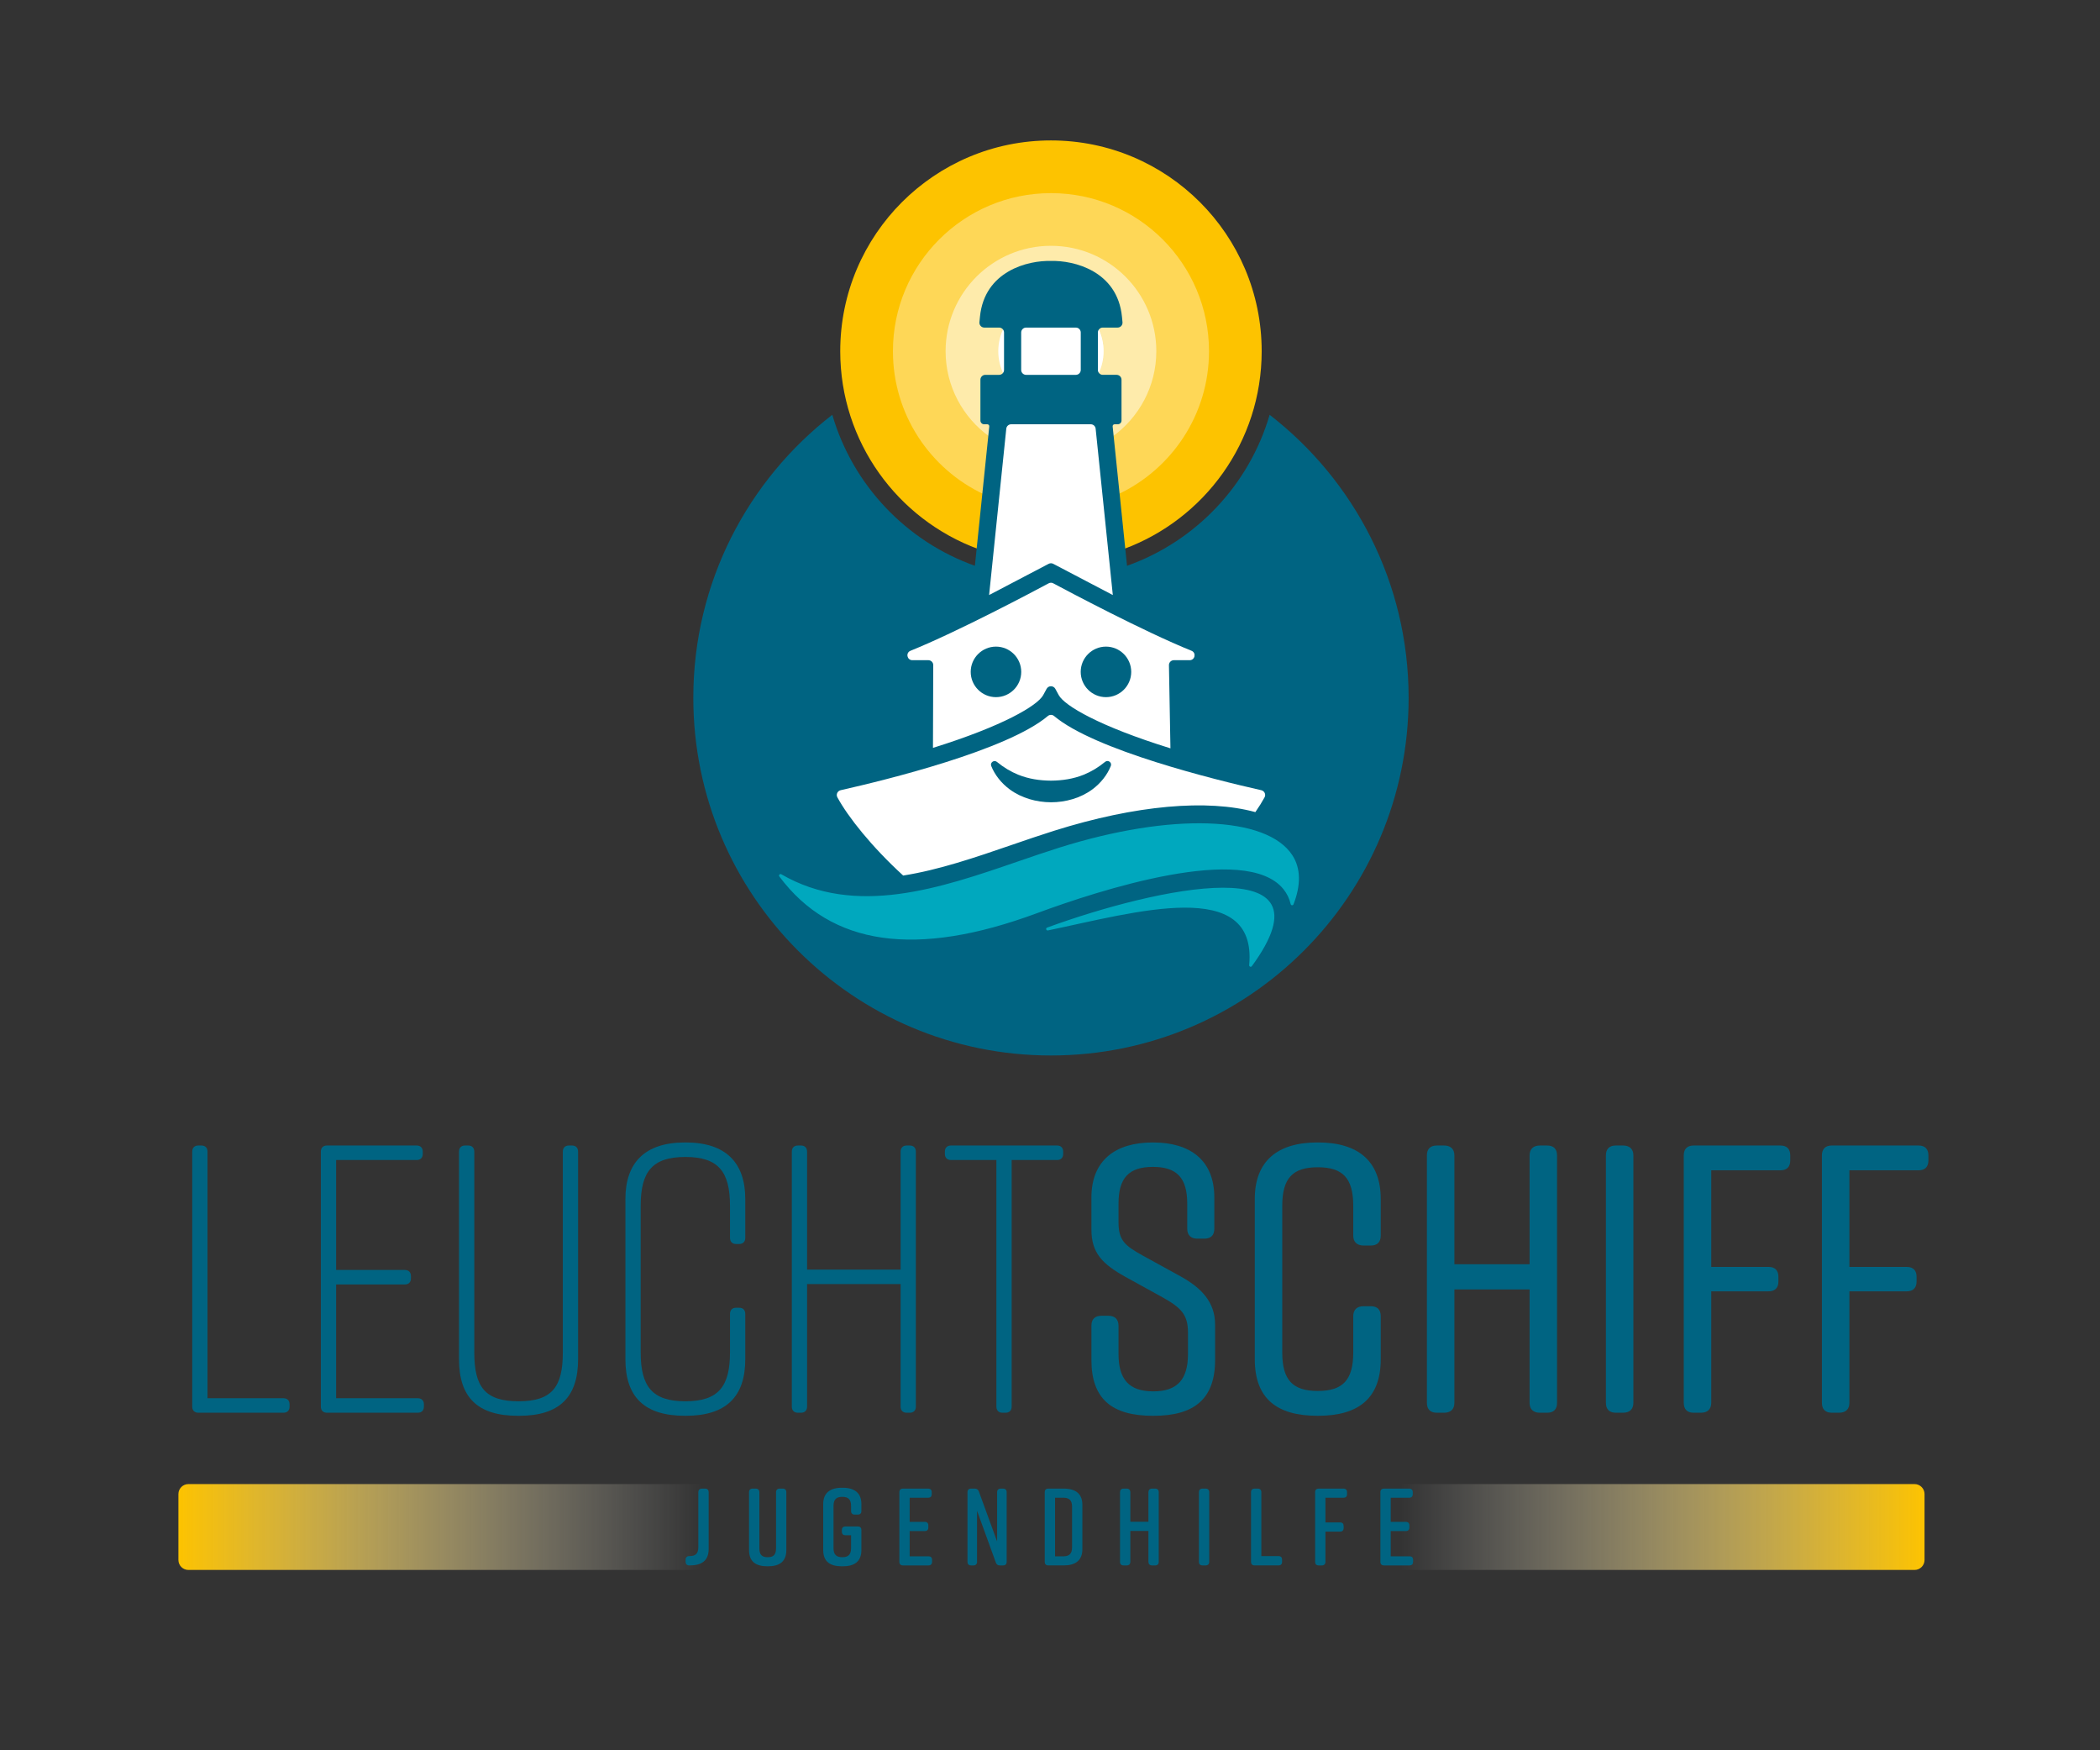 <?xml version="1.0" encoding="utf-8"?>
<!-- Generator: Adobe Illustrator 25.2.3, SVG Export Plug-In . SVG Version: 6.00 Build 0)  -->
<svg version="1.1" id="Ebene_1" xmlns="http://www.w3.org/2000/svg" xmlns:xlink="http://www.w3.org/1999/xlink" x="0px" y="0px"
	 viewBox="0 0 340.157 283.465" enable-background="new 0 0 340.157 283.465" xml:space="preserve">
<rect x="0" y="0" width="340.157" height="283.465" fill="#333333" stroke="none"/>
<g id="Logo">
	<g id="Wortmarke">
		
			<linearGradient id="Verlauf_1_" gradientUnits="userSpaceOnUse" x1="28.899" y1="247.305" x2="311.736" y2="247.305">
			<stop  offset="0" style="stop-color:#FDC300"/>
			<stop  offset="0.005" style="stop-color:#FDC405;stop-opacity:0.982"/>
			<stop  offset="0.116" style="stop-color:#FEDD6F;stop-opacity:0.612"/>
			<stop  offset="0.206" style="stop-color:#FFEFBC;stop-opacity:0.314"/>
			<stop  offset="0.269" style="stop-color:#FFFBEC;stop-opacity:0.104"/>
			<stop  offset="0.3" style="stop-color:#FFFFFF;stop-opacity:0"/>
			<stop  offset="0.7" style="stop-color:#FFFFFF;stop-opacity:0"/>
			<stop  offset="0.731" style="stop-color:#FFFBEC;stop-opacity:0.104"/>
			<stop  offset="0.794" style="stop-color:#FFEFBC;stop-opacity:0.314"/>
			<stop  offset="0.884" style="stop-color:#FEDD6F;stop-opacity:0.612"/>
			<stop  offset="0.995" style="stop-color:#FDC405;stop-opacity:0.982"/>
			<stop  offset="1" style="stop-color:#FDC300"/>
		</linearGradient>
		<path id="Verlauf" fill="url(#Verlauf_1_)" d="M310.115,254.26H30.519
			c-0.895,0-1.62-0.726-1.62-1.62v-10.669c0-0.895,0.726-1.62,1.62-1.62
			h279.596c0.895,0,1.62,0.726,1.62,1.62v10.669
			C311.736,253.534,311.01,254.26,310.115,254.26z"/>
		<g id="Blau_1_">
			<path fill="#006482" d="M46.904,227.437v0.37c0,0.618-0.371,0.99-0.989,0.99h-13.787
				c-0.618,0-0.989-0.371-0.989-0.99v-41.298c0-0.618,0.371-0.99,0.989-0.99
				h0.495c0.618,0,0.989,0.371,0.989,0.99v39.938h12.303
				C46.533,226.447,46.904,226.819,46.904,227.437z"/>
			<path fill="#006482" d="M67.675,228.797H52.96c-0.618,0-0.989-0.371-0.989-0.99v-41.298
				c0-0.618,0.371-0.99,0.989-0.99H67.49c0.618,0,0.989,0.371,0.989,0.99v0.37
				c0,0.618-0.371,0.99-0.989,0.99H54.444v17.806h11.128
				c0.618,0,0.989,0.371,0.989,0.989v0.371c0,0.618-0.371,0.989-0.989,0.989H54.444
				v18.424h13.23c0.618,0,0.989,0.371,0.989,0.99v0.37
				C68.664,228.426,68.293,228.797,67.675,228.797z"/>
			<path fill="#006482" d="M93.64,186.509v33.633c0,6.058-2.968,9.15-9.521,9.15h-0.247
				c-6.554,0-9.521-3.03-9.521-9.15v-33.633c0-0.618,0.371-0.99,0.989-0.99
				h0.495c0.618,0,0.989,0.371,0.989,0.99v32.52c0,5.564,1.731,7.914,7.172,7.914
				c5.441,0,7.172-2.35,7.172-7.914v-32.52c0-0.618,0.371-0.99,0.989-0.99h0.495
				C93.269,185.52,93.64,185.891,93.64,186.509z"/>
			<path fill="#006482" d="M120.718,212.784v7.358c0,6.058-3.091,9.15-9.645,9.15h-0.124
				c-6.554,0-9.645-3.03-9.645-9.15V194.175c0-5.812,3.091-9.15,9.645-9.15
				h0.124c6.554,0,9.645,3.338,9.645,9.15v6.306c0,0.618-0.371,0.99-0.989,0.99
				h-0.495c-0.618,0-0.989-0.371-0.989-0.99v-5.193
				c0-5.502-1.855-7.914-7.234-7.914c-5.378,0-7.233,2.411-7.233,7.914v23.741
				c0,5.502,1.855,7.914,7.233,7.914c5.379,0,7.234-2.411,7.234-7.914v-6.245
				c0-0.618,0.371-0.989,0.989-0.989h0.495
				C120.347,211.795,120.718,212.166,120.718,212.784z"/>
			<path fill="#006482" d="M129.248,185.52h0.495c0.618,0,0.989,0.371,0.989,0.99v19.104
				h15.147v-19.104c0-0.618,0.371-0.99,0.989-0.99h0.494
				c0.618,0,0.989,0.371,0.989,0.99v41.298c0,0.618-0.371,0.99-0.989,0.99h-0.494
				c-0.618,0-0.989-0.371-0.989-0.99v-19.846h-15.147v19.846
				c0,0.618-0.371,0.99-0.989,0.99h-0.495c-0.618,0-0.989-0.371-0.989-0.99v-41.298
				C128.259,185.891,128.63,185.52,129.248,185.52z"/>
			<path fill="#006482" d="M172.215,186.509v0.37c0,0.618-0.371,0.99-0.99,0.99h-7.357
				v39.938c0,0.618-0.371,0.99-0.989,0.99h-0.494c-0.618,0-0.989-0.371-0.989-0.99
				v-39.938h-7.357c-0.618,0-0.989-0.371-0.989-0.99v-0.37
				c0-0.618,0.371-0.99,0.989-0.99h17.187
				C171.844,185.52,172.215,185.891,172.215,186.509z"/>
			<path fill="#006482" d="M195.089,200.605h-1.175c-0.989,0-1.607-0.557-1.607-1.608v-4.08
				c0-4.142-1.67-5.935-5.564-5.935c-3.895,0-5.565,1.793-5.565,5.935v3.03
				c0,2.906,0.99,3.771,3.895,5.378l6.182,3.401
				c3.338,1.854,5.565,4.142,5.565,7.79v5.75c0,6.306-3.401,9.026-9.954,9.026
				h-0.123c-6.554,0-9.954-2.658-9.954-9.026v-5.564
				c0-1.051,0.556-1.607,1.607-1.607h1.174c0.99,0,1.607,0.556,1.607,1.607v4.575
				c0,4.08,1.67,6.058,5.626,6.058c3.957,0,5.626-1.978,5.626-6.058v-3.462
				c0-2.906-1.113-4.018-4.081-5.688l-6.058-3.338
				c-3.772-2.102-5.502-3.895-5.502-7.666v-5.194c0-6.058,3.957-8.902,9.891-8.902
				h0.124c5.935,0,9.892,2.844,9.892,8.902v5.07
				C196.696,200.048,196.14,200.605,195.089,200.605z"/>
			<path fill="#006482" d="M223.651,213.155v6.986c0,6.306-3.586,9.15-10.139,9.15h-0.124
				c-6.553,0-10.139-2.782-10.139-9.15V194.175c0-6.059,3.586-9.15,10.139-9.15
				h0.124c6.554,0,10.139,3.091,10.139,9.15v5.934
				c0,1.051-0.556,1.608-1.607,1.608h-1.175c-1.05,0-1.669-0.557-1.669-1.608v-4.822
				c0-4.452-1.67-6.245-5.75-6.245c-4.081,0-5.75,1.793-5.75,6.245v23.741
				c0,4.451,1.669,6.244,5.75,6.244c4.08,0,5.75-1.793,5.75-6.244v-5.874
				c0-1.051,0.618-1.607,1.669-1.607h1.175
				C223.095,211.548,223.651,212.104,223.651,213.155z"/>
			<path fill="#006482" d="M232.737,185.52h1.174c1.051,0,1.67,0.557,1.67,1.607v17.621
				h12.179v-17.621c0-1.05,0.618-1.607,1.67-1.607h1.174
				c1.051,0,1.607,0.557,1.607,1.607v40.063c0,1.05-0.556,1.607-1.607,1.607
				h-1.174c-1.051,0-1.67-0.557-1.67-1.607v-18.362h-12.179v18.362
				c0,1.05-0.618,1.607-1.67,1.607h-1.174c-1.051,0-1.608-0.557-1.608-1.607
				v-40.063C231.129,186.076,231.686,185.52,232.737,185.52z"/>
			<path fill="#006482" d="M262.906,228.797h-1.174c-1.051,0-1.607-0.557-1.607-1.607v-40.063
				c0-1.05,0.556-1.607,1.607-1.607h1.174c1.051,0,1.67,0.557,1.67,1.607v40.063
				C264.576,228.24,263.957,228.797,262.906,228.797z"/>
			<path fill="#006482" d="M272.735,227.19v-40.063c0-1.05,0.557-1.607,1.608-1.607h14.034
				c1.05,0,1.607,0.557,1.607,1.607v0.804c0,1.051-0.557,1.607-1.607,1.607
				h-11.19v15.642h9.274c1.051,0,1.607,0.556,1.607,1.607v0.742
				c0,1.051-0.556,1.608-1.607,1.608h-9.274v18.053
				c0,1.05-0.618,1.607-1.67,1.607h-1.174
				C273.291,228.797,272.735,228.24,272.735,227.19z"/>
			<path fill="#006482" d="M295.114,227.19v-40.063c0-1.05,0.557-1.607,1.608-1.607h14.034
				c1.05,0,1.607,0.557,1.607,1.607v0.804c0,1.051-0.557,1.607-1.607,1.607
				h-11.19v15.642h9.274c1.051,0,1.607,0.556,1.607,1.607v0.742
				c0,1.051-0.556,1.608-1.607,1.608h-9.274v18.053
				c0,1.05-0.618,1.607-1.67,1.607h-1.174
				C295.671,228.797,295.114,228.24,295.114,227.19z"/>
			<path fill="#006482" d="M113.116,250.54v-8.867c0-0.373,0.213-0.586,0.587-0.586h0.498
				c0.391,0,0.587,0.213,0.587,0.586v9.222c0,1.884-1.173,2.63-3.057,2.63
				h-0.089c-0.373,0-0.587-0.213-0.587-0.586v-0.338
				c0-0.373,0.213-0.586,0.587-0.586h0.053
				C112.636,252.015,113.116,251.642,113.116,250.54z"/>
			<path fill="#006482" d="M127.37,241.673v9.365c0,1.866-1.102,2.63-2.985,2.63h-0.071
				c-1.883,0-2.985-0.747-2.985-2.63v-9.365c0-0.373,0.196-0.586,0.587-0.586
				h0.498c0.373,0,0.587,0.213,0.587,0.586v9.045c0,1.102,0.426,1.475,1.351,1.475
				c0.924,0,1.351-0.373,1.351-1.475v-9.045c0-0.373,0.213-0.586,0.587-0.586h0.498
				C127.174,241.087,127.37,241.3,127.37,241.673z"/>
			<path fill="#006482" d="M139.527,247.804v3.235c0,1.866-1.137,2.63-3.021,2.63h-0.142
				c-1.884,0-3.021-0.747-3.021-2.63v-7.464c0-1.795,1.137-2.63,3.021-2.63
				h0.142c1.883,0,3.021,0.835,3.021,2.63v1.137c0,0.373-0.195,0.586-0.587,0.586
				h-0.498c-0.373,0-0.587-0.213-0.587-0.586v-0.817
				c0-1.102-0.497-1.475-1.422-1.475c-0.924,0-1.422,0.373-1.422,1.475v6.824
				c0,1.102,0.498,1.475,1.422,1.475c0.924,0,1.422-0.373,1.422-1.475v-2.079
				h-0.906c-0.373,0-0.586-0.195-0.586-0.587v-0.249
				c0-0.391,0.213-0.586,0.586-0.586h1.99
				C139.331,247.217,139.527,247.413,139.527,247.804z"/>
			<path fill="#006482" d="M150.387,253.526h-4.123c-0.391,0-0.587-0.213-0.587-0.586v-11.267
				c0-0.373,0.195-0.586,0.587-0.586h4.07c0.391,0,0.586,0.213,0.586,0.586v0.302
				c0,0.391-0.195,0.587-0.586,0.587h-2.985v3.909h2.434
				c0.391,0,0.587,0.214,0.587,0.587v0.319c0,0.373-0.195,0.587-0.587,0.587
				h-2.434v4.087h3.039c0.391,0,0.586,0.195,0.586,0.586v0.303
				C150.973,253.313,150.778,253.526,150.387,253.526z"/>
			<path fill="#006482" d="M157.674,253.526h-0.373c-0.391,0-0.587-0.213-0.587-0.586v-11.267
				c0-0.373,0.195-0.586,0.587-0.586h0.587c0.338,0,0.569,0.16,0.675,0.48
				l2.95,8.085v-7.979c0-0.373,0.214-0.586,0.587-0.586h0.373
				c0.391,0,0.587,0.213,0.587,0.586v11.267c0,0.373-0.195,0.586-0.587,0.586
				h-0.515c-0.338,0-0.551-0.16-0.657-0.48l-3.039-8.37v8.264
				C158.261,253.313,158.048,253.526,157.674,253.526z"/>
			<path fill="#006482" d="M175.323,243.716v7.179c0,1.831-1.137,2.63-3.021,2.63h-2.488
				c-0.391,0-0.587-0.213-0.587-0.586v-11.267c0-0.373,0.195-0.586,0.587-0.586
				h2.488C174.186,241.087,175.323,241.886,175.323,243.716z M172.231,242.562h-1.333
				v9.489h1.333c0.924,0,1.422-0.373,1.422-1.475v-6.54
				C173.653,242.934,173.155,242.562,172.231,242.562z"/>
			<path fill="#006482" d="M182.007,241.087h0.498c0.373,0,0.586,0.213,0.586,0.586v4.78
				h2.932v-4.78c0-0.373,0.214-0.586,0.587-0.586h0.497
				c0.391,0,0.586,0.213,0.586,0.586v11.267c0,0.373-0.195,0.586-0.586,0.586
				h-0.497c-0.373,0-0.587-0.213-0.587-0.586v-4.994h-2.932v4.994
				c0,0.373-0.213,0.586-0.586,0.586h-0.498c-0.391,0-0.586-0.213-0.586-0.586
				v-11.267C181.421,241.3,181.616,241.087,182.007,241.087z"/>
			<path fill="#006482" d="M195.284,253.526h-0.497c-0.391,0-0.586-0.213-0.586-0.586v-11.267
				c0-0.373,0.195-0.586,0.586-0.586h0.497c0.373,0,0.587,0.213,0.587,0.586
				v11.267C195.87,253.313,195.657,253.526,195.284,253.526z"/>
			<path fill="#006482" d="M207.671,252.601v0.338c0,0.373-0.195,0.586-0.586,0.586h-3.857
				c-0.391,0-0.586-0.213-0.586-0.586v-11.267c0-0.373,0.195-0.586,0.586-0.586
				h0.498c0.373,0,0.586,0.213,0.586,0.586v10.342h2.773
				C207.476,252.015,207.671,252.229,207.671,252.601z"/>
			<path fill="#006482" d="M213.022,252.94v-11.267c0-0.373,0.195-0.586,0.586-0.586h3.999
				c0.391,0,0.586,0.213,0.586,0.586v0.302c0,0.391-0.195,0.587-0.586,0.587h-2.915
				v3.998h2.364c0.391,0,0.587,0.214,0.587,0.586v0.32
				c0,0.373-0.196,0.586-0.587,0.586h-2.364v4.888
				c0,0.373-0.213,0.586-0.586,0.586h-0.498
				C213.217,253.526,213.022,253.313,213.022,252.94z"/>
			<path fill="#006482" d="M228.306,253.526h-4.123c-0.391,0-0.586-0.213-0.586-0.586v-11.267
				c0-0.373,0.195-0.586,0.586-0.586h4.07c0.391,0,0.587,0.213,0.587,0.586v0.302
				c0,0.391-0.195,0.587-0.587,0.587h-2.985v3.909h2.435
				c0.391,0,0.586,0.214,0.586,0.587v0.319c0,0.373-0.195,0.587-0.586,0.587
				h-2.435v4.087h3.039c0.391,0,0.587,0.195,0.587,0.586v0.303
				C228.893,253.313,228.698,253.526,228.306,253.526z"/>
		</g>
	</g>
	<g id="Bildmarke">
		<g id="Weiß">
			<path fill="#FFFFFF" d="M205.021,128.355c-0.129-0.283-0.377-0.485-0.682-0.554
				c-7.91-1.783-27.009-6.519-33.488-11.981
				c-0.171-0.144-0.39-0.223-0.617-0.223c-0.227,0-0.446,0.079-0.617,0.223
				c-6.479,5.462-25.577,10.199-33.487,11.981
				c-0.305,0.069-0.554,0.271-0.682,0.554c-0.127,0.279-0.116,0.593,0.03,0.862
				c1.526,2.814,5.137,7.632,10.694,12.715l0.064,0.058l0.085-0.013
				c5.82-0.912,11.8-2.969,17.583-4.957c2.146-0.739,4.579-1.576,6.893-2.304
				c8.528-2.683,16.606-4.102,23.363-4.102c3.444,0,6.518,0.365,9.136,1.084
				l0.123,0.034l0.072-0.105c0.604-0.878,1.109-1.689,1.5-2.41
				C205.137,128.948,205.148,128.634,205.021,128.355z"/>
			<path fill="#FFFFFF" d="M193.07,105.229c-7.661-3.09-19.987-9.637-22.38-10.918
				c-0.141-0.075-0.298-0.115-0.454-0.115c-0.157,0-0.314,0.04-0.455,0.115
				c-2.391,1.281-14.706,7.828-22.368,10.917c-0.512,0.206-0.664,0.692-0.589,1.082
				c0.076,0.393,0.402,0.789,0.957,0.789h2.593c0.164,0,0.319,0.064,0.435,0.181
				s0.18,0.271,0.179,0.436l-0.046,13.404l-0.001,0.245l0.233-0.073
				c11.791-3.675,17.045-6.948,17.961-8.634l0.551-1.014
				c0.111-0.204,0.316-0.326,0.548-0.326s0.437,0.122,0.548,0.326l0.551,1.014
				c0.999,1.837,7.014,5.242,18.2,8.708l0.237,0.073l-0.004-0.248l-0.242-13.466
				c-0.003-0.166,0.059-0.323,0.176-0.441c0.116-0.119,0.272-0.184,0.438-0.184
				h2.562c0.555,0,0.881-0.396,0.957-0.789
				C193.734,105.921,193.581,105.435,193.07,105.229z"/>
			<path fill="#FFFFFF" d="M180.432,96.35l-2.782-26.943
				c-0.051-0.498-0.467-0.873-0.968-0.873h-12.896
				c-0.5,0-0.916,0.375-0.968,0.873l-2.782,26.944l-0.034,0.327l0.293-0.148
				c2.924-1.48,6.016-3.094,8.704-4.546l0.943-0.509
				c0.089-0.048,0.19-0.074,0.292-0.074c0.102,0,0.202,0.026,0.292,0.074
				l0.943,0.509c2.688,1.451,5.778,3.065,8.703,4.545l0.293,0.148L180.432,96.35z
				"/>
			
				<ellipse transform="matrix(0.086 -0.996 0.996 0.086 98.898 221.575)" fill="#FFFFFF" cx="170.235" cy="56.875" rx="8.676" ry="8.677"/>
		</g>
		<g id="Türkis">
			<path fill="#00A8BE" d="M206.178,146.536c-0.992-1.955-3.703-2.947-8.058-2.947
				c-8.025,0-20.019,3.34-28.568,6.466c-0.198,0.072-0.306,0.259-0.269,0.465
				c0.037,0.207,0.205,0.352,0.409,0.352c0.031,0,0.062-0.003,0.093-0.01
				c1.361-0.283,2.776-0.593,4.22-0.909c5.935-1.301,12.661-2.775,17.954-2.775
				c4.124,0,6.924,0.872,8.56,2.666c1.351,1.481,1.904,3.651,1.645,6.448
				c-0.011,0.119,0.026,0.232,0.105,0.318c0.081,0.089,0.197,0.14,0.317,0.14
				c0.133,0,0.254-0.062,0.334-0.171C206.194,152.109,207.29,148.73,206.178,146.536z"
				/>
			<path fill="#00A8BE" d="M209.497,138.431c-2.197-3.403-7.626-5.277-15.287-5.277
				c-6.618,0-14.455,1.365-22.663,3.948c-2.27,0.714-4.693,1.548-6.83,2.283
				c-7.97,2.741-16.212,5.574-24.333,5.574c-5.166,0-9.662-1.153-13.744-3.526
				c-0.066-0.039-0.137-0.058-0.211-0.058c-0.158,0-0.307,0.094-0.38,0.241
				c-0.072,0.144-0.057,0.308,0.04,0.438c5.114,6.834,12.333,10.299,21.458,10.299
				c5.899,0,12.788-1.442,20.476-4.287c7.141-2.643,20.559-7.076,30.193-7.076
				c4.638,0,7.838,1.044,9.513,3.102c0.565,0.694,0.954,1.492,1.157,2.372
				c0.045,0.195,0.209,0.326,0.408,0.326c0.176,0,0.331-0.107,0.396-0.273
				C210.946,143.293,210.881,140.573,209.497,138.431z"/>
		</g>
		<g id="Gelb">
			<path fill="#FEEBAB" d="M160.303,70.905l0.188-1.817
				c0.016-0.159-0.036-0.319-0.143-0.438c-0.107-0.119-0.261-0.187-0.421-0.187
				h-0.514c-0.196,0-0.356-0.16-0.356-0.356v-6.606
				c0-0.3,0.244-0.544,0.544-0.544h2.238c0.293,0,0.557-0.123,0.746-0.319
				c-0.56-1.136-0.884-2.411-0.884-3.764c0-1.35,0.322-2.622,0.88-3.757
				c-0.19-0.193-0.452-0.314-0.743-0.314h-2.402c-0.155,0-0.298-0.063-0.403-0.178
				c-0.104-0.115-0.153-0.263-0.138-0.418l0.085-0.871
				c0.681-6.967,7.178-8.826,10.91-8.825c0.115,0,0.227,0.002,0.351,0.005
				c0.108-0.003,0.218-0.005,0.331-0.005c3.733,0,10.233,1.859,10.914,8.825
				l0.085,0.871c0.015,0.155-0.034,0.303-0.138,0.418
				c-0.104,0.115-0.247,0.178-0.403,0.178h-2.402
				c-0.291,0-0.553,0.121-0.743,0.314c0.558,1.135,0.88,2.407,0.88,3.757
				c0,1.353-0.323,2.627-0.884,3.764c0.19,0.195,0.453,0.319,0.746,0.319h2.238
				c0.3,0,0.544,0.244,0.544,0.544v6.609c0,0.195-0.158,0.353-0.353,0.353
				h-0.517c-0.16,0-0.313,0.068-0.421,0.187
				c-0.107,0.119-0.159,0.278-0.143,0.438l0.188,1.817
				c4.396-3.121,7.278-8.241,7.278-14.03c0-9.489-7.72-17.21-17.21-17.21
				s-17.21,7.72-17.21,17.21C153.025,62.665,155.908,67.784,160.303,70.905z"/>
			<path fill="#FED757" d="M159.344,80.193l0.975-9.446
				c-4.323-3.096-7.151-8.149-7.151-13.872c0-9.425,7.641-17.066,17.066-17.066
				c9.425,0,17.066,7.641,17.066,17.066c0,5.724-2.827,10.776-7.151,13.873
				l0.975,9.446c8.765-4.11,14.852-13.015,14.852-23.318
				c0-14.195-11.548-25.743-25.743-25.743c-14.195,0-25.743,11.548-25.743,25.743
				C144.492,67.179,150.579,76.083,159.344,80.193z"/>
			<g>
				<path fill="#FDC300" d="M158.444,88.915l0.915-8.864
					c-8.699-4.089-14.723-12.927-14.723-23.175c0-14.138,11.461-25.599,25.599-25.599
					c14.138,0,25.599,11.461,25.599,25.599c0,10.248-6.025,19.086-14.724,23.175
					l0.915,8.864c13.04-4.801,22.341-17.333,22.341-32.039
					c0-18.851-15.282-34.132-34.133-34.132c-18.851,0-34.132,15.282-34.132,34.132
					C136.102,71.582,145.404,84.114,158.444,88.915z"/>
			</g>
		</g>
		<g id="Blau">
			<path fill="#006482" d="M205.654,67.176c-3.318,11.388-11.992,20.505-23.096,24.455
				L180.227,69.062c-0.019-0.187,0.127-0.349,0.315-0.349h0.517
				c0.333,0,0.603-0.27,0.603-0.603v-6.609c0-0.438-0.355-0.794-0.794-0.794
				h-2.238c-0.438,0-0.794-0.355-0.794-0.794v-6.066
				c0-0.438,0.355-0.794,0.794-0.794h2.402c0.469,0,0.835-0.404,0.79-0.871
				l-0.085-0.871c-0.727-7.435-7.804-9.159-11.502-9.046
				c-3.701-0.114-10.775,1.611-11.502,9.046l-0.085,0.872
				c-0.046,0.466,0.321,0.871,0.79,0.871h2.402c0.438,0,0.794,0.355,0.794,0.794
				v6.066c0,0.438-0.355,0.794-0.794,0.794h-2.238c-0.438,0-0.794,0.355-0.794,0.794
				v6.606c0,0.335,0.271,0.606,0.606,0.606h0.514c0.188,0,0.334,0.162,0.315,0.349
				l-2.33,22.569c-11.104-3.951-19.778-13.067-23.096-24.455
				c-13.69,10.596-22.514,27.177-22.514,45.829c0,31.995,25.938,57.933,57.933,57.933
				s57.933-25.937,57.933-57.933C228.168,94.353,219.345,77.772,205.654,67.176z
				 M165.411,53.848c0-0.438,0.355-0.794,0.794-0.794h8.061
				c0.438,0,0.794,0.355,0.794,0.794v6.066c0,0.438-0.355,0.794-0.794,0.794h-8.061
				c-0.438,0-0.794-0.355-0.794-0.794V53.848z M162.998,69.425
				c0.042-0.405,0.383-0.712,0.789-0.712h12.896c0.407,0,0.748,0.307,0.789,0.712
				l2.782,26.943c-0.001-0-0.002-0.001-0.003-0.001
				c-0.456-0.231-9.639-5.051-9.639-5.051c-0.235-0.127-0.519-0.127-0.754,0
				c0,0-9.181,4.819-9.64,5.051c-0.001,0-0.001,0.001-0.002,0.001
				L162.998,69.425z M147.479,105.395c7.693-3.102,20.095-9.698,22.386-10.926
				c0.234-0.125,0.506-0.125,0.74-0c2.292,1.227,14.704,7.822,22.398,10.926
				c0.808,0.326,0.569,1.526-0.302,1.526h-2.562c-0.444,0-0.801,0.364-0.793,0.808
				l0.242,13.466c-11.484-3.557-17.16-6.9-18.096-8.622l-0.551-1.014
				c-0.304-0.559-1.107-0.559-1.411,0l-0.551,1.014
				c-0.93,1.71-6.533,5.018-17.857,8.548l0.046-13.404
				c0.002-0.439-0.354-0.796-0.793-0.796h-2.593
				C146.91,106.921,146.671,105.721,147.479,105.395z M136.171,127.976
				c7.427-1.674,26.998-6.483,33.563-12.019c0.287-0.242,0.715-0.242,1.002,0
				c6.566,5.536,26.137,10.345,33.564,12.019c0.517,0.117,0.786,0.69,0.534,1.155
				c-0.391,0.72-0.894,1.527-1.49,2.394c-7.725-2.123-19.31-1.163-32.6,3.019
				c-2.278,0.717-4.626,1.524-6.897,2.305c-5.847,2.011-11.773,4.043-17.552,4.949
				c-5.087-4.653-8.93-9.482-10.657-12.668
				C135.384,128.665,135.654,128.092,136.171,127.976z M202.775,156.474
				c-0.143,0.195-0.456,0.076-0.433-0.165c1.332-14.406-18.514-8.547-32.594-5.622
				c-0.293,0.061-0.415-0.36-0.134-0.463
				C187.279,143.765,216.753,137.386,202.775,156.474z M209.524,146.451
				c-0.087,0.225-0.408,0.207-0.462-0.028c-0.21-0.91-0.608-1.725-1.193-2.445
				c-6.122-7.523-29.948,0.234-39.907,3.919
				c-19.566,7.24-33.306,5.304-41.728-5.951c-0.157-0.209,0.092-0.489,0.318-0.358
				c12.007,6.979,25.807,2.236,38.225-2.034c2.253-0.775,4.584-1.576,6.825-2.281
				c18.074-5.688,33.596-5.173,37.745,1.255
				C210.702,140.626,210.741,143.324,209.524,146.451z"/>
			<g>
				<path fill="#006482" d="M161.327,104.722c-2.256,0-4.092,1.836-4.092,4.092
					c0,2.256,1.836,4.092,4.092,4.092s4.092-1.836,4.092-4.092
					C165.419,106.557,163.583,104.722,161.327,104.722z"/>
				<path fill="#006482" d="M179.143,104.722c-2.256,0-4.091,1.836-4.091,4.092
					c0,2.256,1.835,4.092,4.091,4.092s4.092-1.836,4.092-4.092
					C183.235,106.557,181.399,104.722,179.143,104.722z"/>
				<path fill="#006482" d="M160.56,124.06c-0.226-0.562,0.457-1.051,0.925-0.666
					c1.103,0.908,2.256,1.591,3.441,2.072c1.7,0.686,3.47,0.951,5.317,0.964
					c1.846-0.016,3.614-0.282,5.313-0.967c1.187-0.483,2.342-1.168,3.45-2.079
					c0.467-0.384,1.149,0.104,0.925,0.666c-0.586,1.471-1.65,2.799-2.984,3.789
					c-1.922,1.427-4.379,2.096-6.705,2.092c-2.326-0.003-4.78-0.67-6.702-2.097
					C162.211,126.847,161.149,125.525,160.56,124.06z"/>
			</g>
		</g>
	</g>
</g>
</svg>

